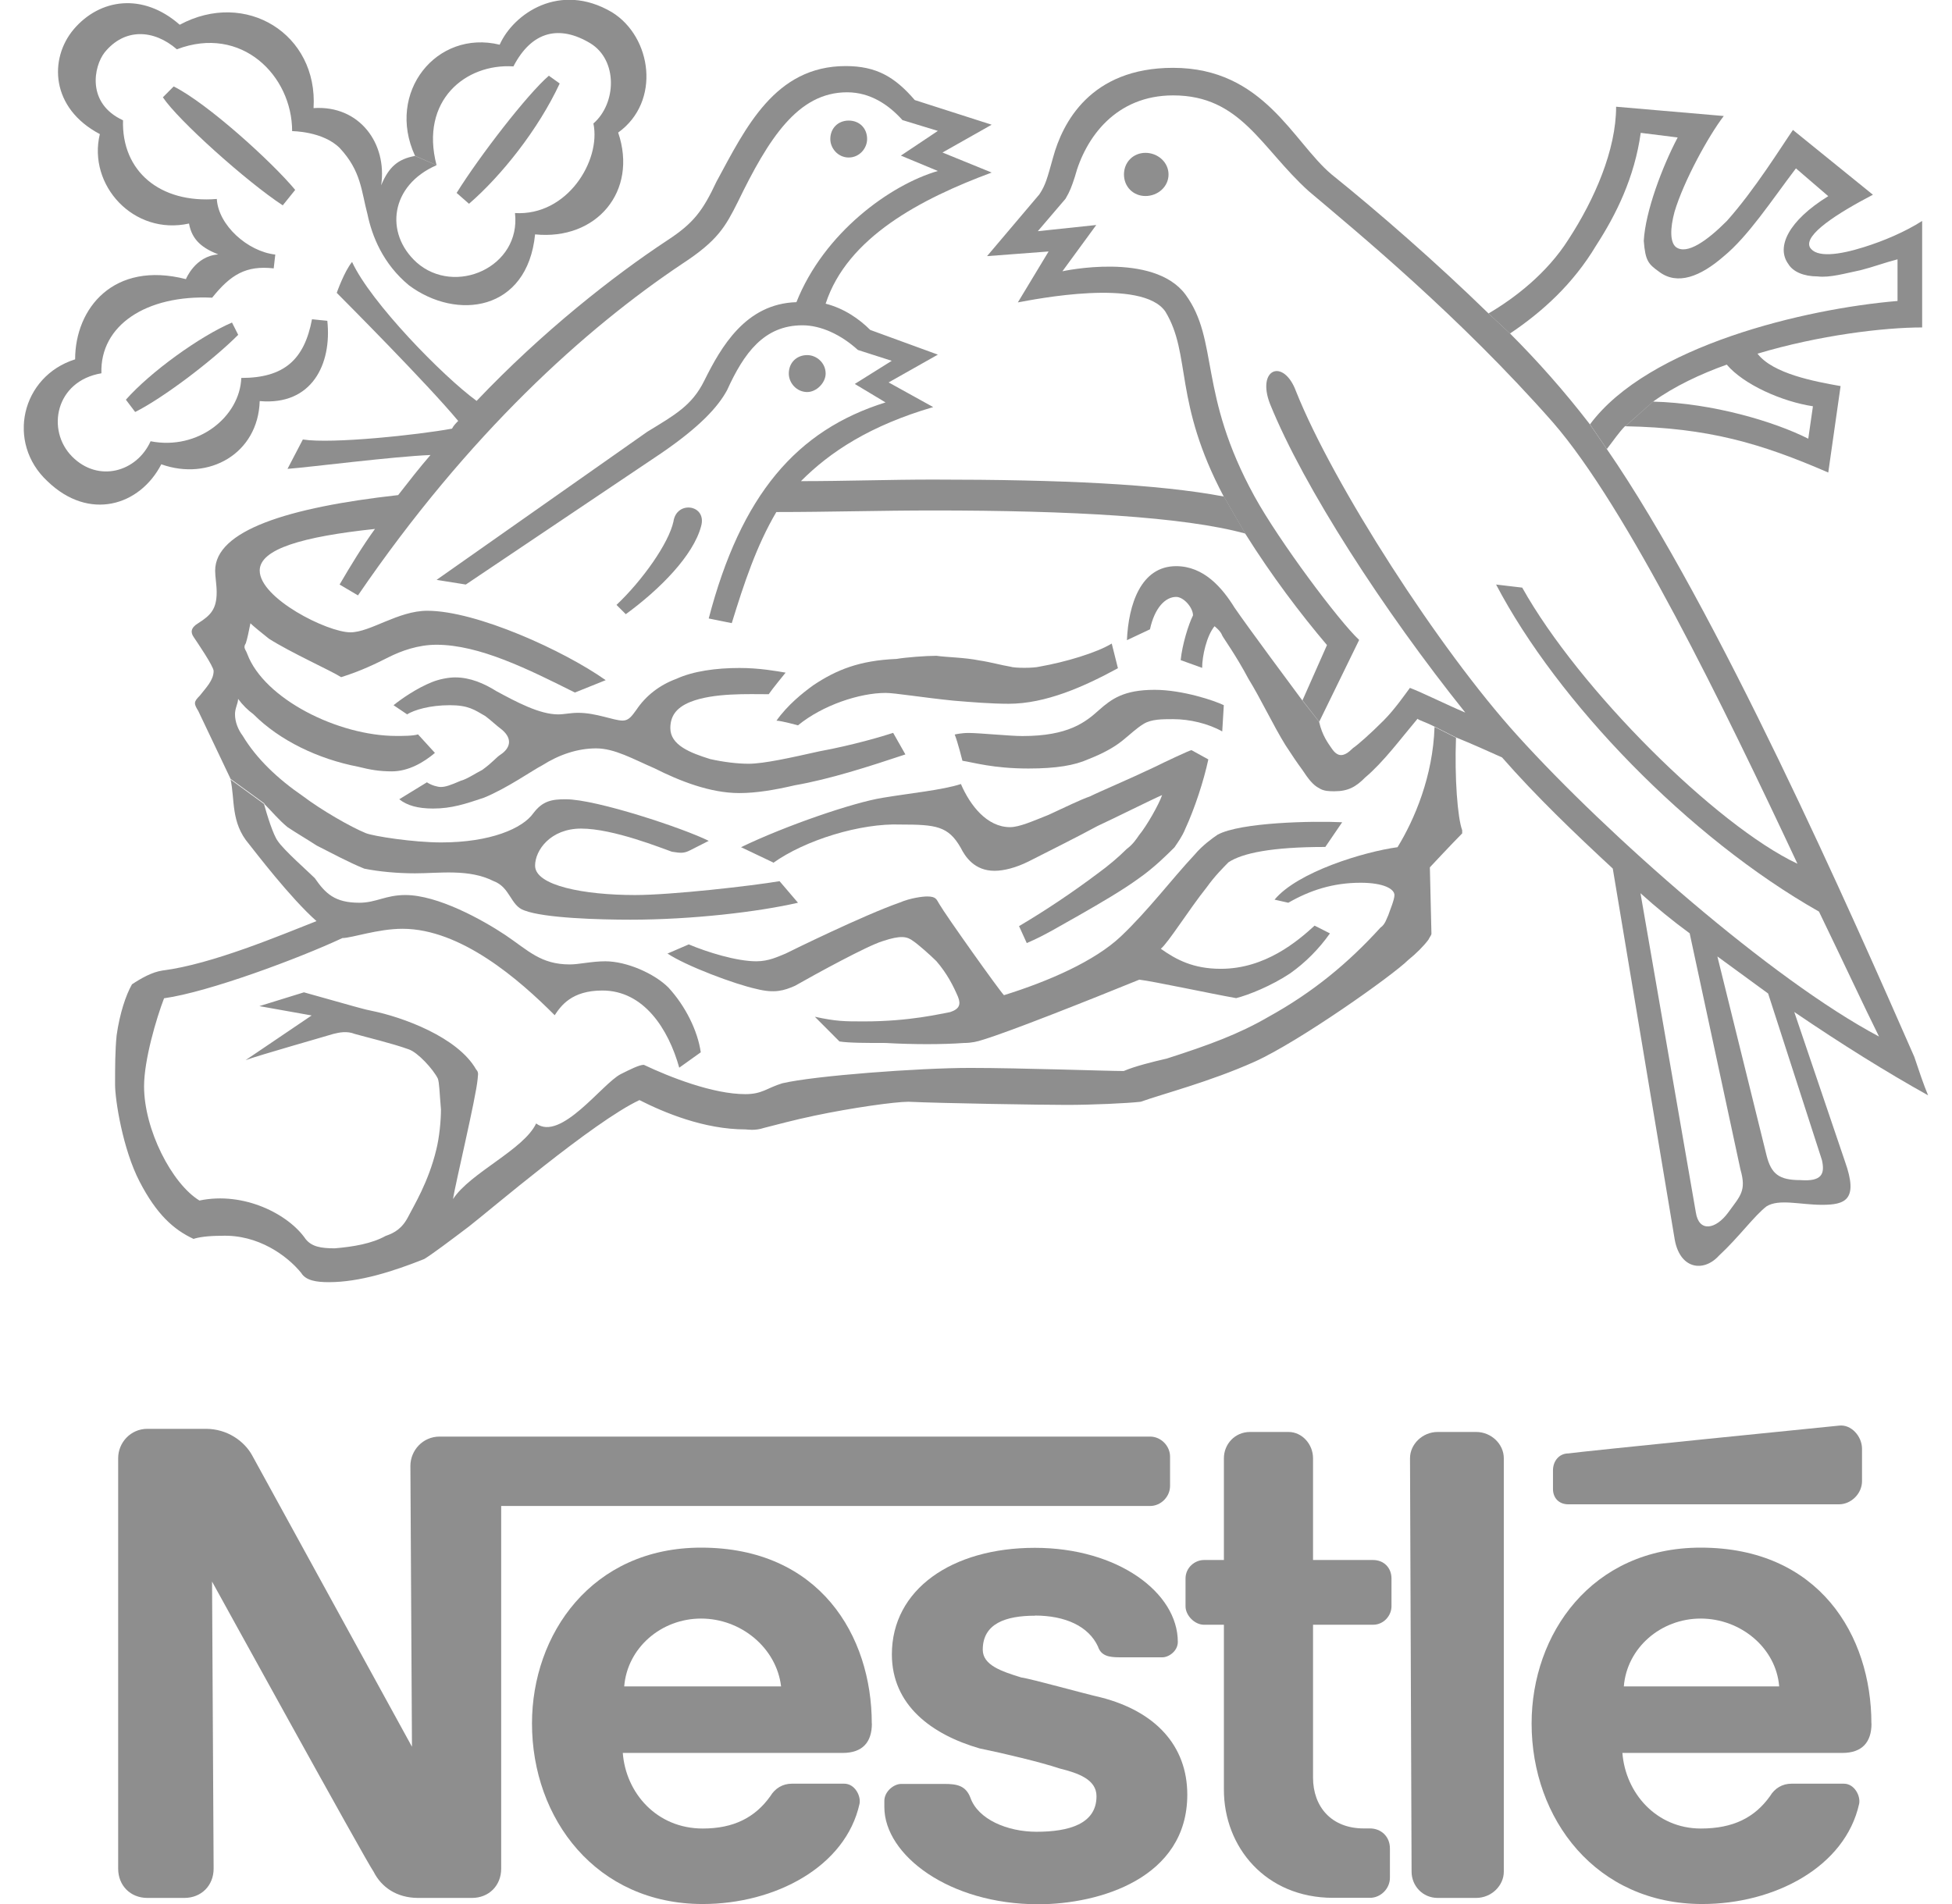 <svg width="41" height="40" viewBox="0 0 41 40" fill="none" xmlns="http://www.w3.org/2000/svg">
<g clip-path="url(#clip0_9666_7695)">
<path fill-rule="evenodd" clip-rule="evenodd" d="M24.06 4.118C24.319 4.118 24.544 3.923 24.544 3.665C24.544 3.407 24.317 3.211 24.06 3.211C23.802 3.211 23.608 3.407 23.608 3.665C23.608 3.923 23.802 4.118 24.06 4.118Z" fill="#8E8E8E"/>
<path fill-rule="evenodd" clip-rule="evenodd" d="M17.826 3.309C18.054 3.309 18.213 3.114 18.213 2.921C18.213 2.693 18.051 2.533 17.826 2.533C17.602 2.533 17.44 2.695 17.44 2.921C17.44 3.116 17.602 3.309 17.826 3.309Z" fill="#8E8E8E"/>
<path fill-rule="evenodd" clip-rule="evenodd" d="M13.144 12.903L12.949 12.708C13.498 12.189 14.047 11.41 14.145 10.957C14.21 10.504 14.856 10.601 14.726 11.055C14.564 11.671 13.855 12.385 13.144 12.903Z" fill="#8E8E8E"/>
<path fill-rule="evenodd" clip-rule="evenodd" d="M9.169 3.471C8.201 3.892 8.071 4.897 8.75 5.513C9.556 6.227 10.947 5.611 10.817 4.476C11.915 4.541 12.627 3.374 12.464 2.594C12.949 2.174 12.981 1.264 12.399 0.909C11.753 0.52 11.171 0.648 10.784 1.395C9.783 1.329 8.815 2.109 9.169 3.469L8.717 3.273C8.103 1.943 9.169 0.616 10.495 0.939C10.784 0.29 11.755 -0.391 12.854 0.257C13.693 0.776 13.887 2.136 12.984 2.785C13.403 4.017 12.532 5.054 11.239 4.924C11.076 6.545 9.591 6.74 8.59 5.994C8.041 5.54 7.814 4.957 7.719 4.503C7.589 4.017 7.589 3.596 7.137 3.111C6.783 2.755 6.136 2.755 6.136 2.755C6.136 1.587 5.07 0.518 3.715 1.036C3.231 0.616 2.617 0.583 2.197 1.102C1.97 1.392 1.81 2.171 2.584 2.527C2.552 3.596 3.36 4.278 4.554 4.18C4.586 4.731 5.2 5.282 5.782 5.348L5.749 5.638C5.168 5.573 4.846 5.768 4.456 6.254C3.068 6.189 2.097 6.838 2.13 7.842C1.161 8.005 0.967 9.042 1.516 9.593C2.065 10.145 2.871 9.917 3.163 9.27C4.164 9.466 5.038 8.752 5.068 7.94C5.972 7.94 6.393 7.552 6.553 6.708L6.875 6.74C6.973 7.647 6.553 8.524 5.455 8.426C5.422 9.528 4.389 10.112 3.388 9.754C2.936 10.628 1.87 10.954 0.997 10.11C0.125 9.3 0.447 7.905 1.578 7.549C1.578 6.48 2.384 5.475 3.905 5.864C3.905 5.864 4.099 5.378 4.584 5.345C4.262 5.215 4.034 5.054 3.97 4.696C2.806 4.954 1.838 3.887 2.097 2.817C1.061 2.271 1.029 1.234 1.546 0.618C2.095 -0.031 3.001 -0.161 3.775 0.52C5.163 -0.226 6.683 0.716 6.586 2.271C7.554 2.206 8.136 3.018 8.006 3.892C8.168 3.504 8.36 3.341 8.717 3.276L9.169 3.471Z" fill="#8E8E8E"/>
<path fill-rule="evenodd" clip-rule="evenodd" d="M11.528 1.591L11.756 1.754C11.304 2.725 10.527 3.697 9.851 4.281L9.591 4.053C10.076 3.274 11.077 1.979 11.528 1.591Z" fill="#8E8E8E"/>
<path fill-rule="evenodd" clip-rule="evenodd" d="M4.873 6.776L5.003 7.034C4.454 7.585 3.421 8.364 2.839 8.655L2.644 8.397C3.161 7.813 4.194 7.067 4.873 6.776Z" fill="#8E8E8E"/>
<path fill-rule="evenodd" clip-rule="evenodd" d="M6.199 3.991L5.939 4.314C5.195 3.828 3.743 2.53 3.421 2.044L3.648 1.816C4.359 2.172 5.715 3.404 6.199 3.988V3.991Z" fill="#8E8E8E"/>
<path fill-rule="evenodd" clip-rule="evenodd" d="M4.841 16.37C4.938 16.791 4.841 17.277 5.228 17.73C5.358 17.893 6.099 18.865 6.648 19.351C5.904 19.642 4.452 20.258 3.418 20.388C3.191 20.421 2.966 20.551 2.772 20.679C2.642 20.907 2.514 21.295 2.45 21.748C2.417 22.072 2.417 22.43 2.417 22.786C2.417 23.109 2.579 24.146 2.934 24.827C3.288 25.509 3.645 25.832 4.065 26.027C4.162 25.994 4.354 25.962 4.646 25.962C5.423 25.929 6.034 26.383 6.326 26.741C6.424 26.904 6.648 26.936 6.908 26.936C7.554 26.936 8.263 26.708 8.91 26.45C9.072 26.353 9.459 26.062 9.846 25.769C10.265 25.446 12.462 23.565 13.431 23.111C13.947 23.372 14.786 23.727 15.66 23.727C15.692 23.727 15.854 23.76 16.047 23.695C16.306 23.63 16.661 23.532 17.113 23.437C17.889 23.274 18.793 23.146 19.082 23.146C19.794 23.179 21.893 23.212 22.41 23.212C22.926 23.212 23.67 23.179 23.96 23.146C24.412 22.983 25.413 22.726 26.351 22.305C27.287 21.884 29.259 20.488 29.581 20.165C29.744 20.035 29.903 19.875 30.001 19.744C30.033 19.679 30.066 19.647 30.066 19.614C30.066 19.582 30.033 18.221 30.033 18.221C30.033 18.221 30.517 17.703 30.712 17.508V17.442C30.615 17.182 30.55 16.34 30.582 15.498L30.131 15.271C30.098 16.308 29.711 17.215 29.354 17.798C28.643 17.896 27.255 18.317 26.771 18.9L27.06 18.965C27.512 18.705 27.996 18.545 28.578 18.545C29.062 18.545 29.289 18.675 29.289 18.805C29.289 18.903 29.192 19.128 29.16 19.226C29.127 19.291 29.095 19.421 28.997 19.486C28.318 20.233 27.577 20.847 26.638 21.365C26.024 21.721 25.41 21.949 24.506 22.239C24.217 22.305 23.828 22.402 23.603 22.5C23.248 22.5 21.439 22.435 20.373 22.435C19.307 22.435 17.11 22.598 16.431 22.758C16.109 22.856 16.012 22.986 15.655 22.986C14.976 22.986 14.072 22.63 13.523 22.37C13.426 22.37 13.233 22.468 13.039 22.565C12.652 22.761 11.778 23.991 11.261 23.602C11.002 24.153 9.873 24.639 9.516 25.19C9.549 24.932 10.001 23.051 10.033 22.663C10.033 22.598 10.066 22.533 10.001 22.468C9.614 21.786 8.451 21.365 7.804 21.235C7.642 21.202 7.544 21.17 7.417 21.137L6.384 20.847L5.448 21.137L6.546 21.333L5.158 22.272C5.418 22.174 6.903 21.753 7 21.721C7.13 21.688 7.29 21.656 7.452 21.721C7.679 21.786 8.228 21.916 8.583 22.044C8.778 22.109 9.1 22.465 9.197 22.66C9.229 22.758 9.229 22.921 9.262 23.309C9.262 23.537 9.229 23.893 9.164 24.151C9.002 24.832 8.68 25.351 8.583 25.544C8.453 25.804 8.293 25.899 8.099 25.965C7.809 26.127 7.42 26.192 7.033 26.225C6.743 26.225 6.548 26.192 6.419 26.03C6.064 25.511 5.126 25.025 4.189 25.221C3.608 24.865 3.026 23.73 3.026 22.821C3.026 22.27 3.283 21.395 3.446 20.972C4.382 20.842 6.289 20.13 7.192 19.707C7.387 19.707 7.936 19.512 8.453 19.512C9.681 19.512 10.907 20.581 11.651 21.328C11.781 21.132 12.005 20.809 12.652 20.809C13.523 20.809 14.04 21.618 14.267 22.43L14.719 22.107C14.654 21.653 14.397 21.135 14.04 20.747C13.75 20.456 13.168 20.195 12.714 20.195C12.425 20.195 12.165 20.261 11.97 20.261C11.356 20.261 11.099 19.97 10.615 19.644C10.13 19.321 9.194 18.803 8.515 18.803C8.096 18.803 7.901 18.965 7.547 18.965C7.03 18.965 6.835 18.77 6.611 18.447C6.481 18.317 5.964 17.863 5.834 17.668C5.737 17.538 5.607 17.117 5.545 16.889L4.833 16.37H4.841Z" fill="#8E8E8E"/>
<path fill-rule="evenodd" clip-rule="evenodd" d="M5.552 16.889C5.715 17.052 5.842 17.212 6.037 17.375C6.231 17.505 6.456 17.635 6.651 17.763C6.973 17.926 7.33 18.119 7.652 18.249C7.974 18.314 8.363 18.347 8.718 18.347C9.234 18.347 9.848 18.249 10.365 18.509C10.72 18.64 10.72 19.028 11.012 19.126C11.431 19.289 12.594 19.321 13.241 19.321C14.534 19.321 15.922 19.158 16.761 18.965L16.374 18.512C15.792 18.61 14.112 18.803 13.338 18.803C12.272 18.803 11.239 18.607 11.239 18.186C11.239 17.863 11.561 17.407 12.207 17.407C12.886 17.407 13.92 17.828 14.112 17.893C14.307 17.926 14.372 17.926 14.499 17.861L14.886 17.665C14.369 17.405 12.527 16.791 11.883 16.791C11.593 16.791 11.399 16.824 11.204 17.082C10.977 17.405 10.3 17.698 9.267 17.698C8.685 17.698 7.846 17.568 7.684 17.503C7.362 17.372 6.748 17.017 6.359 16.723C5.842 16.368 5.39 15.944 5.098 15.458C5.001 15.328 4.936 15.168 4.936 15.005C4.936 14.875 5.001 14.777 5.001 14.682C5.098 14.812 5.195 14.91 5.323 15.005C5.872 15.556 6.678 15.944 7.519 16.107C7.779 16.172 7.971 16.205 8.231 16.205C8.585 16.205 8.91 16.009 9.135 15.817L8.78 15.428C8.683 15.461 8.458 15.461 8.328 15.461C7.1 15.461 5.55 14.682 5.195 13.742C5.163 13.645 5.098 13.612 5.163 13.514C5.195 13.417 5.228 13.257 5.26 13.094C5.325 13.159 5.488 13.289 5.647 13.417C6.099 13.707 6.97 14.098 7.165 14.226C7.584 14.096 7.909 13.935 8.166 13.805C8.426 13.675 8.78 13.545 9.167 13.545C10.071 13.545 11.104 14.063 12.075 14.549L12.722 14.289C11.851 13.672 10.008 12.831 8.975 12.831C8.361 12.831 7.779 13.284 7.36 13.284C6.875 13.284 5.455 12.57 5.455 11.986C5.455 11.533 6.359 11.273 7.876 11.112C7.617 11.468 7.36 11.891 7.133 12.28L7.519 12.508C9.846 9.103 12.3 6.899 14.334 5.539C15.078 5.053 15.238 4.76 15.498 4.241C16.144 2.911 16.758 1.939 17.792 1.939C18.276 1.939 18.663 2.197 18.955 2.523L19.699 2.75L18.922 3.269L19.699 3.592C18.698 3.883 17.307 4.89 16.728 6.348C15.662 6.38 15.146 7.287 14.791 8.001C14.534 8.52 14.177 8.715 13.595 9.071L9.17 12.182L9.784 12.28L13.885 9.524C14.691 8.973 15.081 8.552 15.273 8.194C15.627 7.415 16.049 6.834 16.855 6.834C17.242 6.834 17.664 7.029 18.019 7.352L18.73 7.58L17.954 8.066L18.6 8.454C16.728 9.038 15.565 10.398 14.886 12.993L15.37 13.091C15.63 12.249 15.887 11.47 16.306 10.757C17.405 10.757 18.503 10.724 19.601 10.724C22.477 10.724 24.866 10.854 26.159 11.21L25.707 10.431C24.319 10.17 22.315 10.075 19.601 10.075C18.665 10.075 17.759 10.108 16.823 10.108C17.437 9.491 18.276 8.94 19.601 8.552L18.665 8.034L19.699 7.45L18.278 6.931C18.051 6.703 17.729 6.478 17.342 6.38C17.794 4.987 19.344 4.176 20.829 3.625L19.796 3.204L20.829 2.62L19.214 2.102C18.795 1.616 18.408 1.388 17.762 1.388C16.276 1.388 15.662 2.685 15.048 3.818C14.759 4.434 14.564 4.692 14.015 5.05C12.884 5.797 11.399 6.961 10.011 8.422C9.299 7.903 7.782 6.348 7.395 5.503C7.232 5.699 7.073 6.152 7.073 6.152C7.235 6.315 8.977 8.064 9.624 8.843C9.591 8.875 9.526 8.94 9.494 9.005C8.783 9.136 6.975 9.329 6.361 9.233L6.039 9.85C6.491 9.817 8.268 9.589 9.042 9.559C8.815 9.82 8.59 10.11 8.363 10.401C6.037 10.661 4.519 11.147 4.519 11.989C4.519 12.119 4.551 12.28 4.551 12.442C4.551 12.798 4.422 12.928 4.165 13.091C4.002 13.189 4.002 13.287 4.067 13.382C4.132 13.479 4.487 13.998 4.487 14.096C4.487 14.291 4.324 14.451 4.197 14.614C4.067 14.745 4.067 14.777 4.165 14.937L4.843 16.363L5.555 16.881L5.552 16.889Z" fill="#8E8E8E"/>
<path fill-rule="evenodd" clip-rule="evenodd" d="M34.137 8.948C34.007 9.078 33.877 9.271 33.75 9.434L33.396 8.915C34.624 7.262 37.919 6.485 39.856 6.323V5.448C39.596 5.514 39.339 5.611 39.08 5.676C38.758 5.742 38.433 5.839 38.176 5.807C37.886 5.807 37.659 5.709 37.562 5.546C37.302 5.19 37.562 4.639 38.401 4.121L37.722 3.537C37.205 4.218 36.721 4.962 36.204 5.386C35.72 5.807 35.235 6.002 34.848 5.709C34.621 5.546 34.559 5.481 34.526 5.06C34.559 4.444 34.913 3.505 35.238 2.888L34.462 2.791C34.332 3.73 33.945 4.509 33.525 5.158C33.041 5.967 32.395 6.551 31.716 7.007L31.264 6.586C31.813 6.263 32.492 5.744 32.944 5.03C33.493 4.188 33.945 3.149 33.945 2.242L36.206 2.437C35.884 2.858 35.368 3.798 35.173 4.446C35.076 4.802 35.076 5.095 35.205 5.193C35.432 5.356 35.852 5.063 36.271 4.642C36.853 3.993 37.434 3.054 37.659 2.73L39.339 4.091C38.595 4.479 37.886 4.932 38.014 5.193C38.144 5.421 38.628 5.356 39.145 5.193C39.564 5.063 40.016 4.87 40.373 4.642V6.879C39.566 6.879 38.208 7.042 36.915 7.43C37.237 7.851 38.111 8.014 38.66 8.111L38.401 9.927C36.98 9.311 35.882 8.988 34.137 8.955L34.719 8.437C35.979 8.469 37.27 8.858 37.981 9.216L38.079 8.535C37.432 8.437 36.626 8.081 36.269 7.66C35.72 7.856 35.17 8.114 34.719 8.439L34.137 8.958V8.948Z" fill="#8E8E8E"/>
<path fill-rule="evenodd" clip-rule="evenodd" d="M27.355 14.719L27.872 13.552C27.322 12.903 26.708 12.094 26.159 11.217L25.707 10.438C24.641 8.429 25.028 7.457 24.479 6.548C23.995 5.834 21.733 6.288 21.379 6.353L22.025 5.283L20.732 5.381L21.831 4.083C21.96 3.888 21.993 3.76 22.12 3.304C22.315 2.59 22.896 1.425 24.639 1.425C26.544 1.425 27.157 2.981 27.966 3.662C28.935 4.441 30.163 5.511 31.261 6.581L31.713 7.002C32.295 7.585 32.844 8.201 33.393 8.913L33.748 9.431C36.074 12.803 38.915 19.253 40.208 22.202C40.305 22.492 40.403 22.786 40.498 23.011C39.626 22.525 38.688 21.941 37.687 21.26L37.138 20.872C36.783 20.611 36.426 20.353 36.072 20.093L35.49 19.607C35.136 19.349 34.779 19.056 34.457 18.765L35.62 25.473C35.685 25.894 36.039 25.829 36.299 25.473C36.556 25.118 36.686 25.02 36.556 24.567L35.49 19.607L36.072 20.093L37.105 24.274C37.203 24.662 37.365 24.792 37.816 24.792C38.268 24.825 38.333 24.662 38.268 24.371L37.138 20.872L37.687 21.26L38.753 24.404C39.042 25.213 38.753 25.311 38.268 25.311C37.816 25.311 37.365 25.18 37.105 25.343C36.848 25.539 36.523 25.992 36.104 26.38C35.782 26.736 35.265 26.671 35.168 25.992L33.875 18.247C33.069 17.5 32.26 16.724 31.549 15.912C31.259 15.782 30.902 15.621 30.58 15.491L30.128 15.263C29.933 15.165 29.806 15.133 29.774 15.1C29.419 15.521 29.062 16.007 28.675 16.333C28.481 16.528 28.321 16.623 28.029 16.623C27.931 16.623 27.802 16.623 27.707 16.558C27.577 16.493 27.48 16.363 27.352 16.17C27.255 16.04 27.125 15.847 26.998 15.651C26.738 15.23 26.481 14.679 26.221 14.258C25.964 13.773 25.705 13.417 25.672 13.352C25.64 13.254 25.51 13.156 25.51 13.156C25.348 13.352 25.25 13.773 25.25 14.031L24.799 13.868C24.831 13.545 24.961 13.121 25.058 12.928C25.058 12.765 24.863 12.54 24.704 12.54C24.477 12.54 24.252 12.768 24.154 13.221L23.67 13.449C23.703 12.703 23.96 11.894 24.704 11.894C25.285 11.894 25.672 12.347 25.932 12.768C26.221 13.189 27.16 14.454 27.352 14.712L27.707 15.165C27.772 15.456 27.901 15.619 27.966 15.716C28.096 15.912 28.223 15.912 28.418 15.716C28.515 15.651 28.773 15.426 29.065 15.133C29.292 14.905 29.517 14.582 29.614 14.451C29.873 14.549 30.39 14.807 30.777 14.97C29.065 12.831 27.385 10.238 26.676 8.487C26.386 7.74 26.965 7.515 27.225 8.229C28.001 10.173 30.228 13.642 31.875 15.456C33.75 17.53 37.205 20.576 39.467 21.776C39.145 21.127 38.723 20.22 38.206 19.151C35.46 17.595 32.714 14.742 31.424 12.28L31.973 12.345C33.169 14.484 36.042 17.337 37.754 18.146C36.204 14.84 34.169 10.659 32.619 8.875C30.65 6.638 28.518 4.887 27.485 4.013C26.483 3.106 26.064 2.004 24.641 2.004C23.446 2.004 22.799 2.878 22.574 3.722C22.509 3.918 22.477 4.013 22.38 4.176L21.798 4.857L23.026 4.727L22.315 5.699C22.315 5.699 24.219 5.278 24.898 6.185C25.61 7.157 25.158 8.259 26.351 10.431C26.868 11.37 28.129 13.056 28.548 13.444L27.709 15.163L27.355 14.709V14.719Z" fill="#8E8E8E"/>
<path fill-rule="evenodd" clip-rule="evenodd" d="M8.555 15.01L8.266 14.815C8.428 14.684 8.75 14.459 9.075 14.329C9.237 14.264 9.429 14.231 9.559 14.231C9.881 14.231 10.173 14.361 10.43 14.522C10.85 14.749 11.334 15.008 11.723 15.008C11.853 15.008 11.98 14.975 12.143 14.975C12.53 14.975 12.886 15.138 13.079 15.138C13.209 15.138 13.273 15.04 13.368 14.91C13.563 14.619 13.852 14.391 14.207 14.261C14.561 14.098 15.046 14.033 15.533 14.033C15.952 14.033 16.309 14.098 16.501 14.131C16.501 14.131 16.211 14.486 16.146 14.584C15.727 14.584 14.983 14.552 14.499 14.747C14.177 14.877 14.08 15.07 14.08 15.298C14.08 15.654 14.499 15.817 14.918 15.947C15.208 16.012 15.5 16.045 15.725 16.045C16.047 16.045 16.628 15.914 17.21 15.784C17.921 15.654 18.565 15.461 18.76 15.396L19.017 15.849C18.241 16.107 17.435 16.368 16.691 16.498C16.271 16.596 15.884 16.661 15.527 16.661C14.913 16.661 14.267 16.403 13.75 16.142C13.298 15.947 12.911 15.722 12.522 15.722C12.133 15.722 11.746 15.852 11.391 16.077C11.197 16.175 10.647 16.563 10.163 16.759C9.776 16.889 9.484 16.986 9.097 16.986C8.775 16.986 8.548 16.921 8.386 16.791L8.967 16.435C9.065 16.5 9.194 16.533 9.257 16.533C9.354 16.533 9.452 16.5 9.676 16.403C9.806 16.37 9.998 16.24 10.128 16.175C10.355 16.012 10.418 15.914 10.515 15.852C10.71 15.722 10.775 15.529 10.547 15.333C10.418 15.236 10.32 15.138 10.193 15.043C9.966 14.912 9.839 14.815 9.449 14.815C9.03 14.815 8.705 14.912 8.545 15.01H8.555Z" fill="#8E8E8E"/>
<path fill-rule="evenodd" clip-rule="evenodd" d="M16.761 15.238C16.761 15.238 16.406 15.14 16.309 15.14C16.536 14.817 16.858 14.557 17.085 14.394C17.569 14.071 18.054 13.875 18.83 13.843C19.025 13.81 19.444 13.777 19.669 13.777C19.896 13.81 20.25 13.81 20.572 13.875C20.8 13.908 21.024 13.973 21.219 14.005C21.316 14.038 21.703 14.038 21.833 14.005C22.382 13.908 23.029 13.715 23.351 13.52L23.481 14.038C22.769 14.426 21.963 14.785 21.186 14.785C20.832 14.785 20.41 14.752 20.023 14.719C19.377 14.654 18.795 14.557 18.603 14.557C18.054 14.557 17.277 14.815 16.761 15.238Z" fill="#8E8E8E"/>
<path fill-rule="evenodd" clip-rule="evenodd" d="M16.244 18.121L15.565 17.798C16.501 17.345 17.924 16.859 18.535 16.761C19.117 16.663 19.796 16.598 20.183 16.471C20.378 16.924 20.732 17.377 21.216 17.377C21.411 17.377 21.701 17.247 22.023 17.119C22.377 16.956 22.702 16.796 22.894 16.731C23.089 16.633 23.703 16.375 24.249 16.115C24.444 16.017 24.993 15.759 25.026 15.759L25.38 15.954C25.283 16.408 25.091 16.991 24.896 17.412C24.831 17.575 24.734 17.703 24.669 17.801C24.506 17.963 24.249 18.221 23.925 18.449C23.57 18.707 23.119 18.968 22.664 19.229C22.31 19.424 21.953 19.649 21.566 19.812L21.404 19.456C21.953 19.133 22.535 18.742 23.051 18.354C23.278 18.191 23.503 17.998 23.665 17.836C23.795 17.738 23.86 17.64 23.925 17.545C24.087 17.35 24.344 16.896 24.409 16.703C24.182 16.801 23.408 17.189 23.054 17.352C22.634 17.58 21.988 17.903 21.601 18.099C21.341 18.229 21.084 18.294 20.89 18.294C20.47 18.294 20.275 18.003 20.178 17.808C19.918 17.355 19.661 17.322 18.917 17.322C18.079 17.29 16.915 17.645 16.236 18.131L16.244 18.121Z" fill="#8E8E8E"/>
<path fill-rule="evenodd" clip-rule="evenodd" d="M20.215 15.982C20.215 15.982 20.118 15.594 20.053 15.431C20.053 15.431 20.183 15.398 20.343 15.398C20.57 15.398 21.214 15.463 21.474 15.463C22.442 15.463 22.799 15.173 23.089 14.912C23.348 14.684 23.605 14.492 24.252 14.492C24.834 14.492 25.512 14.719 25.705 14.815L25.672 15.366C25.383 15.203 24.993 15.108 24.639 15.108C24.412 15.108 24.187 15.108 24.025 15.205C23.863 15.303 23.735 15.433 23.573 15.561C23.411 15.691 23.186 15.822 22.861 15.949C22.572 16.08 22.183 16.145 21.601 16.145C20.857 16.145 20.438 16.015 20.213 15.982H20.215Z" fill="#8E8E8E"/>
<path fill-rule="evenodd" clip-rule="evenodd" d="M14.015 20.035L14.467 19.84C14.854 20.003 15.468 20.195 15.887 20.195C16.147 20.195 16.339 20.098 16.501 20.033C16.631 19.967 18.149 19.223 18.892 18.963C19.12 18.865 19.377 18.833 19.474 18.833C19.669 18.833 19.669 18.898 19.731 18.995C19.861 19.223 20.992 20.812 21.087 20.907C22.023 20.616 22.991 20.193 23.541 19.674C24.122 19.123 24.606 18.474 25.091 17.956C25.253 17.761 25.478 17.6 25.575 17.535C26.059 17.274 27.577 17.244 28.191 17.274L27.837 17.793C26.706 17.793 26.092 17.923 25.802 18.116C25.705 18.214 25.512 18.407 25.35 18.635C24.963 19.121 24.541 19.802 24.382 19.932C24.704 20.16 25.061 20.353 25.642 20.353C26.578 20.353 27.257 19.77 27.612 19.446L27.934 19.609C27.707 19.932 27.417 20.225 27.095 20.451C26.708 20.709 26.224 20.904 25.964 20.969C25.415 20.872 24.22 20.614 23.93 20.581C22.896 21.002 21.184 21.683 20.635 21.846C20.538 21.879 20.408 21.911 20.248 21.911C19.796 21.944 19.182 21.944 18.6 21.911C18.213 21.911 17.824 21.911 17.632 21.879L17.115 21.36C17.567 21.458 17.729 21.458 18.149 21.458C19.117 21.458 19.764 21.295 19.958 21.262C20.153 21.197 20.186 21.1 20.121 20.939C20.023 20.711 19.893 20.453 19.669 20.193C19.539 20.063 19.282 19.837 19.184 19.772C19.055 19.674 18.927 19.642 18.538 19.772C18.216 19.87 17.15 20.453 16.696 20.711C16.469 20.809 16.276 20.874 15.889 20.776C15.438 20.679 14.404 20.291 14.017 20.03L14.015 20.035Z" fill="#8E8E8E"/>
<path fill-rule="evenodd" clip-rule="evenodd" d="M16.955 8.236C17.15 8.236 17.342 8.041 17.342 7.848C17.342 7.62 17.148 7.46 16.955 7.46C16.728 7.46 16.568 7.623 16.568 7.848C16.568 8.044 16.731 8.236 16.955 8.236Z" fill="#8E8E8E"/>
<path fill-rule="evenodd" clip-rule="evenodd" d="M31.586 30.634C31.586 30.343 31.329 30.083 31.004 30.083H30.198C29.876 30.083 29.616 30.343 29.616 30.634L29.649 39.321C29.649 39.612 29.876 39.872 30.198 39.872H31.004C31.326 39.872 31.586 39.614 31.586 39.321V30.634Z" fill="#8E8E8E"/>
<path fill-rule="evenodd" clip-rule="evenodd" d="M32.619 30.892V31.28C32.619 31.475 32.749 31.603 32.941 31.603H38.625C38.885 31.603 39.11 31.375 39.11 31.117V30.436C39.11 30.175 38.883 29.917 38.625 29.95C38.625 29.95 33.134 30.501 32.941 30.534C32.747 30.534 32.619 30.696 32.619 30.889V30.892Z" fill="#8E8E8E"/>
<path fill-rule="evenodd" clip-rule="evenodd" d="M28.001 39.87C26.581 39.87 25.707 38.8 25.707 37.6V34.133H25.288C25.093 34.133 24.901 33.938 24.901 33.745V33.161C24.901 32.933 25.096 32.773 25.288 32.773H25.707V30.634C25.707 30.343 25.934 30.083 26.256 30.083H27.063C27.352 30.083 27.579 30.343 27.579 30.634V32.773H28.84C29.067 32.773 29.227 32.936 29.227 33.161V33.745C29.227 33.94 29.065 34.133 28.84 34.133H27.579V37.342C27.579 37.958 27.966 38.412 28.645 38.412H28.775C29.002 38.412 29.194 38.575 29.194 38.833V39.449C29.194 39.677 29 39.87 28.775 39.87H27.999H28.001Z" fill="#8E8E8E"/>
<path fill-rule="evenodd" clip-rule="evenodd" d="M18.311 36.207C18.311 34.359 17.212 32.513 14.726 32.513C12.432 32.513 11.174 34.329 11.174 36.207C11.174 38.216 12.529 40 14.759 40C16.276 40 17.762 39.221 18.054 37.893C18.086 37.73 17.956 37.472 17.732 37.472H16.633C16.439 37.472 16.279 37.57 16.181 37.733C15.859 38.186 15.405 38.414 14.761 38.414C13.793 38.414 13.146 37.668 13.081 36.826H17.699C18.119 36.826 18.313 36.598 18.313 36.21L18.311 36.207ZM13.111 35.428C13.176 34.619 13.887 34.003 14.726 34.003C15.565 34.003 16.309 34.619 16.406 35.428H13.111Z" fill="#8E8E8E"/>
<path fill-rule="evenodd" clip-rule="evenodd" d="M39.307 36.207C39.307 34.359 38.209 32.513 35.722 32.513C33.428 32.513 32.17 34.329 32.17 36.207C32.17 38.216 33.526 40 35.755 40C37.272 40 38.758 39.221 39.05 37.893C39.082 37.73 38.952 37.472 38.728 37.472H37.629C37.435 37.472 37.275 37.57 37.178 37.733C36.855 38.186 36.401 38.414 35.725 38.414C34.789 38.414 34.142 37.668 34.077 36.826H38.695C39.115 36.826 39.309 36.598 39.309 36.21L39.307 36.207ZM34.107 35.428C34.172 34.619 34.883 34.003 35.722 34.003C36.561 34.003 37.305 34.619 37.37 35.428H34.107Z" fill="#8E8E8E"/>
<path fill-rule="evenodd" clip-rule="evenodd" d="M24.157 30.18H9.234C8.88 30.18 8.62 30.471 8.62 30.797L8.653 36.696C8.653 36.696 5.455 30.862 5.293 30.569C5.131 30.278 4.776 30.017 4.324 30.017H3.096C2.742 30.017 2.482 30.308 2.482 30.634V39.256C2.482 39.612 2.739 39.872 3.096 39.872H3.872C4.227 39.872 4.487 39.614 4.487 39.256L4.454 33.226C4.454 33.226 7.684 39.093 7.847 39.321C8.009 39.644 8.331 39.872 8.783 39.872H9.913C10.268 39.872 10.527 39.614 10.527 39.256V31.638H24.157C24.384 31.638 24.576 31.443 24.576 31.217V30.601C24.576 30.373 24.382 30.18 24.157 30.18Z" fill="#8E8E8E"/>
<path fill-rule="evenodd" clip-rule="evenodd" d="M21.736 33.94C22.382 33.94 22.866 34.168 23.061 34.589C23.126 34.785 23.288 34.817 23.513 34.817H24.417C24.547 34.817 24.739 34.687 24.739 34.494C24.739 33.457 23.478 32.517 21.736 32.517C19.993 32.517 18.733 33.392 18.733 34.755C18.733 35.824 19.571 36.44 20.575 36.731C21.059 36.829 21.868 37.022 22.255 37.152C22.642 37.249 23.031 37.38 23.031 37.736C23.031 38.319 22.45 38.482 21.771 38.482C21.157 38.482 20.543 38.221 20.383 37.768C20.285 37.508 20.093 37.477 19.834 37.477H18.93C18.768 37.477 18.575 37.64 18.575 37.833V37.963C18.575 38.968 19.931 40.005 21.806 40.005C23.099 40.005 24.938 39.454 24.938 37.703C24.938 36.666 24.259 35.952 23.129 35.661C22.709 35.564 21.676 35.273 21.449 35.24C21.029 35.11 20.642 34.98 20.642 34.657C20.642 34.106 21.127 33.943 21.741 33.943L21.736 33.94Z" fill="#8E8E8E"/>
</g>
<defs>
<clipPath id="clip0_9666_7695">
<rect width="40" height="40" fill="white" transform="translate(0.5)"/>
</clipPath>
</defs>
</svg>

